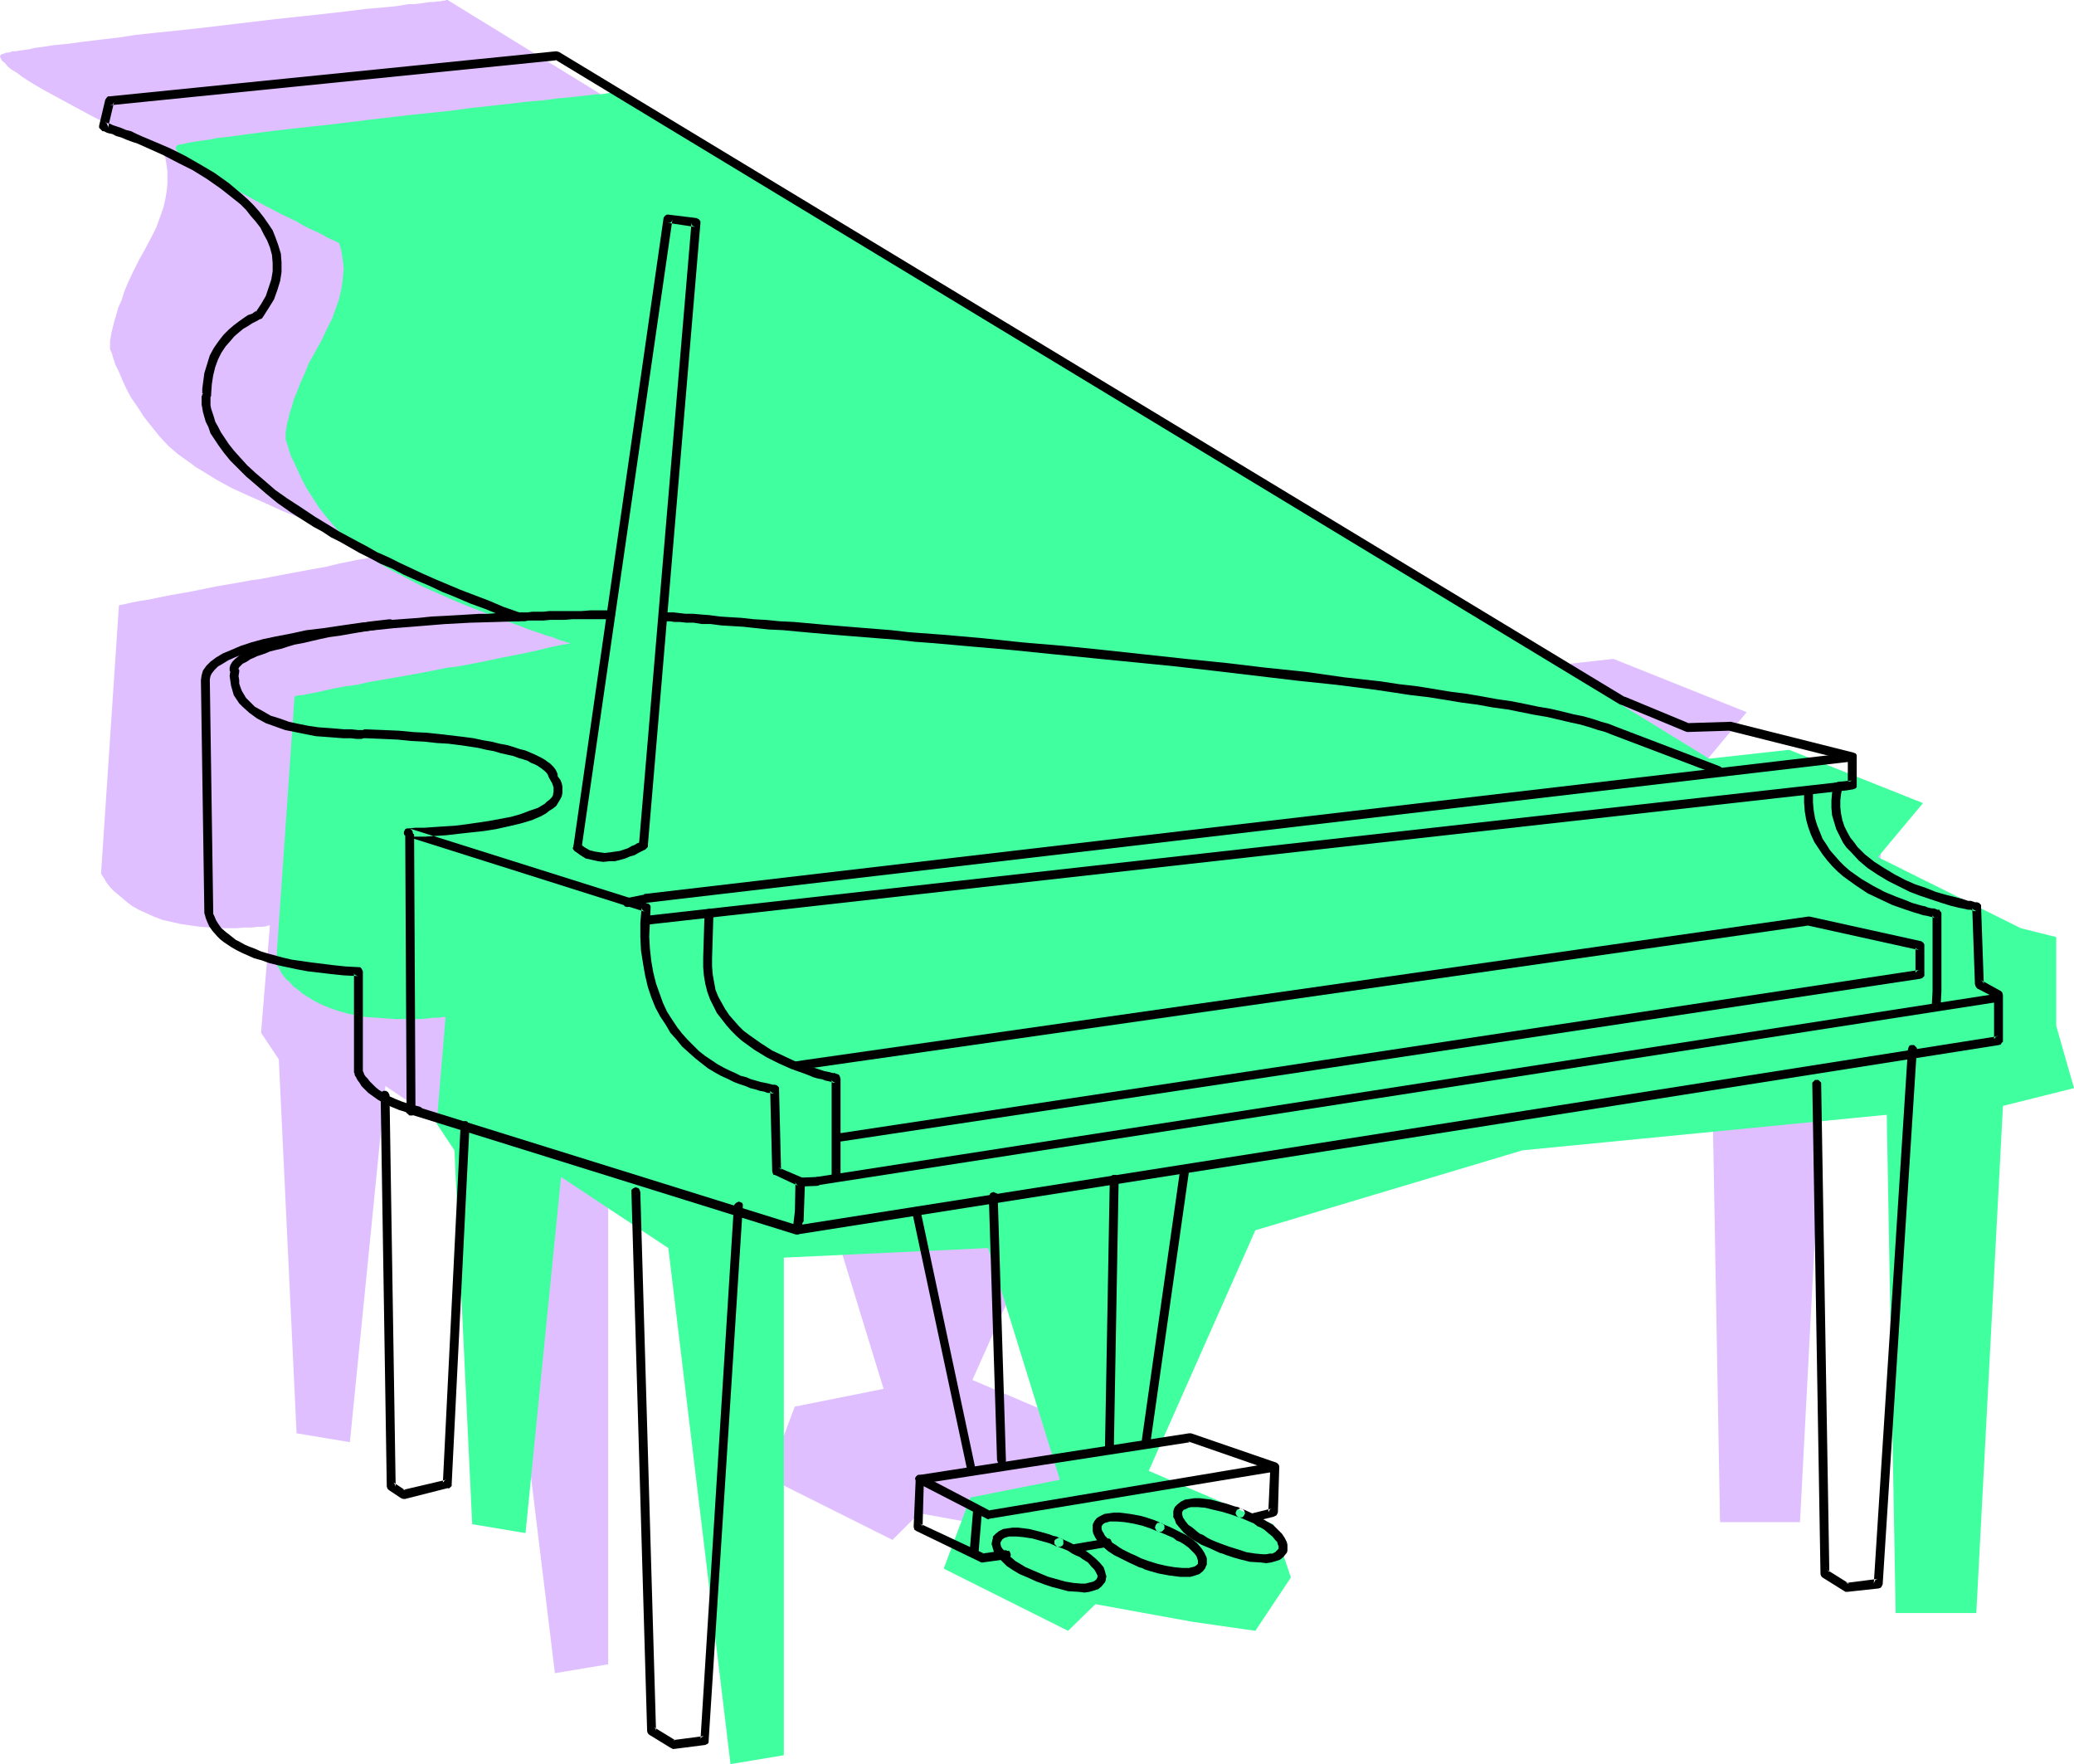 <?xml version="1.0" encoding="UTF-8" standalone="no"?>
<svg
   version="1.0"
   width="129.766mm"
   height="110.359mm"
   id="svg31"
   sodipodi:docname="Piano 30.wmf"
   xmlns:inkscape="http://www.inkscape.org/namespaces/inkscape"
   xmlns:sodipodi="http://sodipodi.sourceforge.net/DTD/sodipodi-0.dtd"
   xmlns="http://www.w3.org/2000/svg"
   xmlns:svg="http://www.w3.org/2000/svg">
  <sodipodi:namedview
     id="namedview31"
     pagecolor="#ffffff"
     bordercolor="#000000"
     borderopacity="0.25"
     inkscape:showpageshadow="2"
     inkscape:pageopacity="0.0"
     inkscape:pagecheckerboard="0"
     inkscape:deskcolor="#d1d1d1"
     inkscape:document-units="mm" />
  <defs
     id="defs1">
    <pattern
       id="WMFhbasepattern"
       patternUnits="userSpaceOnUse"
       width="6"
       height="6"
       x="0"
       y="0" />
  </defs>
  <path
     style="fill:#dfbfff;fill-opacity:1;fill-rule:evenodd;stroke:none"
     d="m 82.739,340.989 -12.605,-2.101 -4.202,-88.399 -4.202,-6.303 2.101,-25.372 h -0.323 l -0.485,0.162 -0.808,0.162 h -1.293 l -1.293,0.162 h -1.778 l -1.778,0.162 h -4.04 l -2.262,-0.162 -2.424,-0.162 -2.262,-0.323 -2.262,-0.323 -2.101,-0.485 -2.262,-0.485 -2.101,-0.808 -1.778,-0.808 -1.778,-0.808 -1.454,-0.808 -1.293,-0.97 -1.131,-0.97 -0.97,-0.808 -0.97,-0.808 -0.808,-0.808 -0.646,-0.808 -0.485,-0.646 -0.323,-0.646 -0.323,-0.485 -0.323,-0.485 -0.162,-0.323 v -0.162 -0.162 l 4.202,-63.026 v 0 l 0.162,-0.162 h 0.323 l 0.808,-0.162 0.646,-0.162 1.454,-0.323 1.778,-0.323 2.101,-0.323 2.262,-0.485 2.424,-0.485 2.747,-0.485 2.747,-0.485 5.494,-1.131 5.656,-0.97 2.586,-0.485 2.424,-0.323 2.424,-0.485 2.586,-0.485 5.171,-0.97 5.333,-0.97 2.586,-0.646 2.424,-0.485 2.262,-0.485 2.101,-0.323 1.939,-0.485 1.616,-0.323 1.293,-0.323 0.485,-0.162 h 0.485 l 0.646,-0.162 h 0.162 v 0 h -0.162 l -0.162,-0.162 -0.485,-0.162 -0.646,-0.162 -0.808,-0.323 -0.97,-0.323 -0.97,-0.323 -1.293,-0.323 -1.293,-0.485 -1.454,-0.485 -1.454,-0.646 -1.778,-0.646 -3.394,-1.131 -3.717,-1.454 -4.04,-1.616 -4.04,-1.616 -3.878,-1.778 -4.04,-1.778 -3.878,-1.778 -3.555,-1.939 -3.394,-2.101 -1.616,-0.97 -1.293,-0.97 -2.747,-1.939 -2.424,-2.101 -2.101,-2.262 -1.939,-2.424 -1.778,-2.262 -1.454,-2.262 -1.454,-2.101 -1.131,-2.101 -0.97,-2.101 -0.808,-1.939 -0.808,-1.616 -0.485,-1.454 -0.323,-1.131 -0.323,-0.808 -0.162,-0.323 v -0.323 0 -0.162 -0.323 -0.485 -0.646 l 0.162,-0.97 0.162,-0.97 0.323,-1.293 0.323,-1.293 0.485,-1.616 0.485,-1.778 0.808,-1.778 0.646,-2.101 0.97,-2.262 1.131,-2.424 1.293,-2.586 1.454,-2.586 1.454,-2.747 1.293,-2.586 0.808,-2.262 0.808,-2.262 0.485,-2.101 0.323,-1.939 0.162,-1.616 v -1.616 -1.293 l -0.162,-1.293 -0.162,-0.97 -0.162,-0.97 -0.323,-0.646 v -0.485 l -0.162,-0.323 v 0 L 38.461,35.715 37.976,35.553 37.491,35.392 36.683,34.907 35.714,34.422 34.582,33.776 33.128,33.129 31.674,32.483 30.219,31.675 28.442,30.867 24.886,29.089 21.17,27.15 17.291,25.049 13.413,22.948 9.858,21.009 8.242,20.039 6.626,19.07 5.171,18.1 3.878,17.13 2.747,16.484 1.778,15.676 1.131,14.868 0.485,14.383 0.162,13.737 0,13.413 0.162,12.928 0.646,12.767 1.131,12.605 1.454,12.444 H 2.101 L 2.909,12.12 H 3.717 L 4.686,11.959 5.818,11.797 6.949,11.636 8.242,11.312 9.696,11.151 12.766,10.666 16.16,10.343 19.715,9.858 23.755,9.373 27.957,8.888 32.158,8.242 36.683,7.757 46.056,6.787 55.59,5.656 65.125,4.525 69.65,4.04 74.174,3.555 78.538,3.071 82.739,2.586 86.618,2.101 90.334,1.778 93.728,1.454 96.637,0.97 h 1.454 l 1.293,-0.162 1.131,-0.162 1.131,-0.162 h 0.97 l 0.808,-0.162 h 0.646 l 0.646,-0.162 h 0.485 L 105.525,0 h 0.323 l 256.782,157.889 18.907,-2.101 31.512,12.605 -10.504,12.605 33.613,16.807 8.565,2.101 v 21.009 l 4.202,14.868 -16.968,4.202 -6.302,119.912 h -18.907 l -2.101,-117.811 -86.294,8.404 -63.024,18.908 -25.371,56.885 29.573,12.605 4.202,12.605 -8.403,12.605 -14.706,-2.101 -23.27,-4.202 -6.302,6.303 -29.411,-14.706 6.302,-16.807 21.008,-4.202 -16.806,-54.785 -48.318,2.101 v 117.811 l -12.605,2.101 -14.867,-122.013 -25.21,-16.807 z"
     id="path1" />
  <path
     style="fill:#3fff9f;fill-opacity:1;fill-rule:evenodd;stroke:none"
     d="m 124.27,362.483 -12.605,-2.101 -4.202,-88.399 -4.202,-6.303 2.101,-25.211 h -0.162 -0.646 l -0.808,0.162 h -1.131 l -1.454,0.162 -1.616,0.162 H 97.606 93.566 l -2.262,-0.162 -2.262,-0.162 -2.424,-0.162 -2.101,-0.323 -2.262,-0.485 -2.262,-0.646 -1.939,-0.646 -1.939,-0.808 -1.616,-0.808 -1.616,-0.97 -1.293,-0.808 -1.131,-0.97 -1.131,-0.808 -0.808,-0.97 -0.808,-0.646 -0.646,-0.808 -0.485,-0.646 -0.323,-0.646 -0.323,-0.646 -0.323,-0.323 -0.162,-0.485 -0.162,-0.162 v 0 l 4.363,-63.188 v 0 h 0.162 l 0.323,-0.162 0.808,-0.162 h 0.646 l 1.454,-0.323 1.778,-0.323 2.101,-0.485 2.262,-0.485 2.586,-0.485 2.586,-0.323 2.747,-0.646 5.656,-0.97 5.494,-0.97 2.586,-0.485 2.424,-0.485 2.424,-0.485 2.586,-0.323 5.171,-0.97 5.333,-1.131 2.586,-0.485 2.424,-0.485 2.262,-0.485 2.101,-0.485 1.939,-0.485 1.616,-0.323 1.293,-0.323 h 0.646 l 0.323,-0.162 h 0.646 l 0.162,-0.162 v 0 0 l -0.323,-0.162 h -0.485 l -0.646,-0.323 -0.646,-0.162 -0.97,-0.323 -1.131,-0.485 -1.293,-0.323 -1.293,-0.485 -1.454,-0.485 -1.454,-0.485 -1.616,-0.646 -3.555,-1.293 -3.717,-1.454 -3.878,-1.454 -4.04,-1.616 -4.04,-1.778 -4.04,-1.778 -3.717,-1.939 -3.717,-1.939 -3.394,-1.939 -1.454,-0.97 -1.454,-0.97 -2.586,-2.101 -2.424,-2.101 -2.262,-2.262 -1.939,-2.262 -1.778,-2.262 -1.454,-2.262 -1.454,-2.262 -1.131,-2.101 -0.97,-2.101 -0.808,-1.778 -0.808,-1.616 -0.485,-1.454 -0.323,-1.131 -0.323,-0.97 -0.162,-0.323 v -0.162 -0.162 0 -0.485 -0.485 -0.646 l 0.162,-0.808 0.162,-1.131 0.323,-1.131 0.323,-1.454 0.485,-1.454 0.485,-1.778 0.808,-1.939 0.808,-2.101 0.97,-2.101 0.97,-2.424 1.454,-2.586 1.454,-2.586 1.293,-2.747 1.293,-2.586 0.808,-2.262 0.808,-2.262 0.485,-2.101 0.323,-1.939 0.162,-1.778 0.162,-1.454 -0.162,-1.454 -0.162,-1.131 -0.162,-1.131 -0.162,-0.808 -0.162,-0.646 -0.162,-0.485 -0.162,-0.323 V 57.37 H 79.992 l -0.323,-0.162 -0.646,-0.323 -0.808,-0.323 -0.97,-0.485 -1.131,-0.646 -1.293,-0.646 -1.454,-0.646 -1.616,-0.808 -1.616,-0.97 -3.717,-1.778 -3.717,-1.939 -3.878,-2.101 -3.878,-2.101 -3.555,-1.939 -1.616,-0.97 -1.454,-0.97 -1.616,-0.97 -1.131,-0.808 -1.293,-0.808 -0.808,-0.808 -0.808,-0.646 -0.646,-0.646 -0.323,-0.485 -0.162,-0.485 0.323,-0.485 0.323,-0.162 0.485,-0.162 h 0.485 l 0.646,-0.162 0.646,-0.162 0.808,-0.162 1.131,-0.162 0.97,-0.162 1.293,-0.162 1.131,-0.162 1.454,-0.323 3.07,-0.323 3.394,-0.485 3.717,-0.485 3.878,-0.485 4.202,-0.485 4.363,-0.485 4.525,-0.485 9.211,-1.131 9.696,-1.131 9.373,-0.97 4.686,-0.646 4.525,-0.485 4.363,-0.485 4.04,-0.485 3.878,-0.323 3.717,-0.485 3.394,-0.323 2.909,-0.323 1.454,-0.162 1.293,-0.162 h 1.131 l 1.131,-0.162 0.97,-0.162 h 0.808 l 0.808,-0.162 h 0.646 l 0.323,-0.162 h 0.485 0.162 l 256.782,157.728 18.907,-2.101 31.674,12.605 -10.666,12.767 33.774,16.807 8.403,2.101 v 21.009 l 4.202,14.706 -16.806,4.202 -6.302,119.912 h -19.069 l -2.101,-117.811 -86.133,8.404 -63.186,18.908 -25.21,56.885 29.411,12.605 4.202,12.605 -8.403,12.605 -14.706,-2.101 -23.109,-4.202 -6.464,6.303 -29.411,-14.706 6.302,-16.807 21.17,-4.202 -16.968,-54.785 -48.318,2.262 V 415.005 L 172.75,417.106 158.045,295.093 132.673,278.286 Z"
     id="path2" />
  <path
     style="fill:#000000;fill-opacity:1;fill-rule:evenodd;stroke:none"
     d="m 144.309,144.314 h -4.686 l -2.101,0.162 h -2.101 -1.939 -1.778 -1.778 l -1.454,0.162 h -1.454 -1.131 l -1.131,0.162 h -0.808 -0.646 -0.485 -0.485 0.485 l -3.717,-1.293 -3.394,-1.454 -3.394,-1.293 -3.394,-1.293 -3.07,-1.293 -3.07,-1.293 -2.909,-1.293 -2.747,-1.293 -2.747,-1.293 -2.586,-1.293 -2.586,-1.131 -2.262,-1.293 -2.424,-1.293 -2.101,-1.131 -2.101,-1.131 -2.101,-1.293 -3.717,-2.262 -3.394,-2.262 -3.232,-2.101 -2.747,-1.939 -2.424,-2.101 -2.262,-1.939 -1.939,-1.778 -1.616,-1.778 -1.454,-1.616 -1.293,-1.616 -0.97,-1.454 -0.97,-1.454 -0.646,-1.293 -0.646,-1.131 -0.323,-1.131 -0.323,-0.97 -0.323,-0.97 -0.162,-0.808 V 95.186 94.701 94.216 93.893 l 0.162,-0.323 v 0 -0.485 l 0.162,-2.262 0.323,-2.101 0.485,-1.939 0.646,-1.778 0.808,-1.616 0.97,-1.454 1.131,-1.293 0.97,-1.131 1.131,-0.97 0.97,-0.808 1.131,-0.646 0.97,-0.646 0.646,-0.323 0.646,-0.323 0.485,-0.323 h 0.162 l 0.323,-0.162 0.162,-0.162 1.454,-2.262 1.293,-2.101 0.808,-2.262 0.646,-2.101 0.323,-2.101 v -2.262 l -0.162,-2.101 -0.646,-2.101 -0.646,-1.778 -0.646,-1.616 -0.97,-1.454 -1.131,-1.616 -1.131,-1.454 -1.293,-1.454 -1.293,-1.293 -1.454,-1.293 -3.07,-2.586 -3.394,-2.424 -3.555,-2.101 -3.394,-1.939 -3.555,-1.778 -3.394,-1.454 -3.07,-1.293 -1.454,-0.646 -1.293,-0.646 -1.293,-0.323 -1.131,-0.485 -0.97,-0.323 -0.97,-0.323 -0.646,-0.323 -0.646,-0.162 -0.323,-0.162 h -0.162 l 0.323,0.162 0.162,0.323 0.162,0.485 v 0.323 l 1.454,-6.141 -0.162,0.323 -0.162,0.323 -0.646,0.162 L 131.865,14.221 h -0.323 l -0.323,-0.162 251.934,152.556 h 0.162 v 0 l 15.19,6.303 0.485,0.162 10.181,-0.323 h -0.162 -0.162 l 28.926,7.272 -0.323,-0.162 -0.162,-0.323 -0.162,-0.162 -0.162,-0.485 v 6.787 l 0.162,-0.485 0.162,-0.323 0.323,-0.162 0.323,-0.162 -3.394,0.323 v 0 l -0.323,0.162 h -0.323 l -0.323,0.646 -0.323,1.778 -0.162,1.778 v 1.778 l 0.162,1.778 0.485,1.616 0.485,1.616 0.808,1.616 0.808,1.616 0.808,1.131 0.97,0.97 1.939,2.101 2.101,1.778 2.424,1.616 2.424,1.454 2.586,1.293 2.586,1.293 2.586,0.97 2.424,0.808 2.424,0.808 2.101,0.646 1.939,0.485 1.616,0.323 0.646,0.162 h 0.646 l 0.323,0.162 0.485,0.162 h 0.323 0.162 l -0.323,-0.162 -0.323,-0.162 -0.323,-0.323 v -0.323 l 0.646,18.262 0.162,0.485 0.323,0.485 4.686,2.424 -0.485,-0.323 -0.162,-0.485 v 10.666 -0.323 l 0.323,-0.323 0.162,-0.323 h 0.485 L 188.264,289.76 h 0.323 0.162 l -91.789,-28.604 h -0.485 l -0.323,0.162 -0.323,0.162 -0.162,0.485 -0.162,0.323 0.162,0.323 0.323,0.323 0.323,0.323 91.789,28.604 h 0.485 l 284.092,-44.765 0.485,-0.162 0.162,-0.323 0.323,-0.323 v -0.323 -10.666 l -0.162,-0.646 -0.323,-0.323 v 0 l -4.686,-2.586 0.485,0.485 0.162,0.485 -0.646,-18.423 v -0.323 l -0.323,-0.323 -0.162,-0.162 -0.485,-0.162 v 0 h -0.162 -0.323 l -0.485,-0.162 -0.485,-0.162 h -0.646 l -1.454,-0.485 -1.939,-0.485 -1.939,-0.485 -2.262,-0.646 -2.424,-0.97 -2.424,-0.808 -2.586,-1.131 -2.424,-1.293 -2.424,-1.454 -2.262,-1.454 -2.262,-1.778 -1.778,-1.778 -0.808,-1.131 -0.808,-0.97 -0.808,-1.454 -0.646,-1.293 -0.485,-1.454 -0.323,-1.616 -0.162,-1.454 v -1.616 l 0.162,-1.454 0.323,-1.616 -0.162,0.323 -0.162,0.162 -0.646,0.323 3.394,-0.323 0.485,-0.162 0.323,-0.162 0.162,-0.323 v -0.323 -6.787 -0.323 l -0.162,-0.323 -0.323,-0.162 -0.323,-0.162 -28.926,-7.272 v 0 h -0.162 l -10.342,0.323 h 0.485 l -15.19,-6.303 0.162,0.162 L 132.189,12.282 131.542,12.12 25.856,22.786 h -0.323 l -0.323,0.323 -0.323,0.485 -1.454,6.141 v 0.485 l 0.162,0.162 0.323,0.323 0.323,0.323 v 0 h 0.323 l 0.646,0.323 0.485,0.162 0.808,0.162 0.97,0.485 1.131,0.323 1.131,0.485 1.293,0.485 1.454,0.485 2.909,1.293 3.232,1.454 3.394,1.778 3.555,1.778 3.394,2.101 3.232,2.262 3.07,2.424 1.616,1.293 1.293,1.293 1.131,1.454 1.131,1.293 1.131,1.454 0.808,1.616 0.808,1.454 0.646,1.616 0.485,1.778 0.162,1.939 v 1.939 l -0.323,1.939 -0.646,1.939 -0.646,1.939 -1.131,1.939 -1.293,1.939 0.323,-0.323 h -0.162 l -0.323,0.162 -0.646,0.485 -0.97,0.323 -0.97,0.646 -1.131,0.808 -1.293,0.97 -1.131,0.97 -1.293,1.293 -1.131,1.454 -1.131,1.616 -0.97,1.778 -0.646,2.101 -0.646,2.101 -0.323,2.424 -0.162,1.293 v 1.293 l 0.162,-0.162 v -0.162 l -0.162,0.162 v 0.323 l -0.162,0.323 v 0.485 1.454 l 0.162,0.808 0.162,0.97 0.323,1.131 0.323,1.131 0.646,1.293 0.485,1.454 0.97,1.454 0.97,1.454 1.293,1.778 1.454,1.778 1.778,1.778 1.939,1.939 2.262,1.939 2.424,2.101 2.747,2.262 3.232,2.262 3.555,2.262 1.778,1.131 2.101,1.131 1.939,1.293 2.262,1.131 2.262,1.293 2.262,1.293 2.586,1.293 2.424,1.293 2.747,1.131 2.747,1.454 2.909,1.293 3.07,1.293 3.07,1.454 3.232,1.293 3.394,1.454 3.555,1.293 3.555,1.454 3.717,1.454 h 0.485 0.485 0.485 0.646 l 0.808,-0.162 h 1.131 1.131 1.293 l 1.616,-0.162 h 1.616 1.778 l 1.939,-0.162 h 2.101 2.101 4.686 0.323 l 0.485,-0.323 0.162,-0.323 0.162,-0.323 -0.162,-0.485 -0.162,-0.323 -0.485,-0.162 z"
     id="path3" />
  <path
     style="fill:#000000;fill-opacity:1;fill-rule:evenodd;stroke:none"
     d="m 157.075,146.738 h 0.162 l 0.485,0.162 h 0.808 l 0.97,0.162 h 1.293 l 1.454,0.162 h 1.778 l 1.939,0.323 h 2.101 l 2.424,0.323 2.586,0.162 2.747,0.162 2.909,0.323 3.07,0.323 3.394,0.162 3.394,0.323 3.555,0.323 3.717,0.323 3.878,0.323 4.04,0.323 4.04,0.323 4.202,0.323 4.363,0.485 4.363,0.323 9.05,0.808 9.373,0.808 9.534,0.97 9.696,0.97 19.554,1.939 9.858,1.131 9.534,1.131 9.534,1.131 9.211,0.97 8.888,1.131 4.363,0.646 4.202,0.646 4.202,0.485 4.04,0.646 3.878,0.646 3.717,0.485 3.555,0.646 3.555,0.485 3.232,0.646 3.232,0.646 2.909,0.485 2.747,0.646 2.747,0.646 2.262,0.485 2.262,0.646 1.939,0.646 1.778,0.485 1.616,0.646 24.725,9.373 0.323,0.162 0.323,-0.162 0.485,-0.162 0.162,-0.485 v -0.323 -0.485 l -0.323,-0.323 -0.323,-0.162 -24.563,-9.373 -1.616,-0.646 -1.778,-0.485 -1.939,-0.646 -2.262,-0.646 -2.424,-0.485 -2.586,-0.646 -2.747,-0.646 -2.909,-0.485 -3.07,-0.646 -3.232,-0.646 -3.394,-0.485 -3.555,-0.646 -3.717,-0.646 -3.878,-0.485 -3.878,-0.646 -4.04,-0.646 -4.202,-0.485 -4.202,-0.646 -8.726,-0.97 -9.05,-1.293 -9.373,-0.97 -9.534,-1.131 -9.534,-0.97 -19.392,-2.101 -9.534,-0.97 -9.534,-0.808 -9.211,-0.97 -9.05,-0.808 -8.726,-0.646 -4.202,-0.485 -4.04,-0.323 -4.04,-0.323 -3.878,-0.323 -3.878,-0.323 -3.555,-0.323 -3.555,-0.323 -3.394,-0.162 -3.232,-0.323 -2.909,-0.162 -2.909,-0.323 -2.747,-0.162 -2.424,-0.162 -2.424,-0.323 -2.101,-0.162 -1.778,-0.162 h -1.778 l -1.454,-0.162 -1.293,-0.162 h -0.97 -0.646 l -0.646,-0.162 -0.323,0.162 -0.323,0.162 -0.323,0.323 v 0.323 0.485 l 0.162,0.323 0.323,0.323 z"
     id="path4" />
  <path
     style="fill:#000000;fill-opacity:1;fill-rule:evenodd;stroke:none"
     d="m 99.222,261.641 -2.101,-0.485 -1.939,-0.646 -1.616,-0.646 -1.454,-0.646 -1.293,-0.808 -1.131,-0.646 -0.808,-0.646 -0.808,-0.808 -0.646,-0.646 -0.485,-0.646 -0.485,-0.485 -0.323,-0.485 -0.162,-0.485 -0.162,-0.323 v -0.162 -0.162 0.323 -23.595 l -0.162,-0.323 -0.162,-0.323 -0.323,-0.323 h -0.323 l -3.07,-0.162 -3.07,-0.323 -2.586,-0.323 -2.586,-0.323 -2.262,-0.323 -2.262,-0.323 -2.101,-0.485 -1.778,-0.485 -1.778,-0.485 -1.616,-0.485 -1.454,-0.646 -1.293,-0.485 -1.131,-0.485 -1.131,-0.646 -0.97,-0.485 -0.808,-0.646 -0.808,-0.646 -0.646,-0.485 -1.131,-0.97 -0.808,-1.131 -0.485,-0.808 -0.323,-0.808 -0.323,-0.646 v -0.323 -0.162 l -0.808,-54.946 0.162,-0.808 0.323,-0.646 0.646,-0.808 0.808,-0.808 1.131,-0.646 1.293,-0.808 1.454,-0.646 1.616,-0.646 1.778,-0.485 1.939,-0.646 2.262,-0.646 2.262,-0.485 2.424,-0.485 2.424,-0.485 2.586,-0.485 2.747,-0.485 5.656,-0.808 5.818,-0.646 6.141,-0.646 6.141,-0.485 5.979,-0.485 5.979,-0.323 5.818,-0.162 5.333,-0.162 h 0.485 l 0.323,-0.323 0.323,-0.323 v -0.485 l -0.162,-0.323 -0.162,-0.323 -0.323,-0.162 -0.485,-0.162 h -0.808 l -0.97,0.162 h -1.454 -1.616 l -2.101,0.162 h -2.101 l -2.586,0.162 -2.747,0.162 -2.909,0.162 -3.07,0.162 -3.07,0.323 -6.787,0.485 -6.787,0.646 -4.525,0.646 -4.363,0.646 -4.04,0.485 -3.717,0.808 -3.394,0.646 -3.07,0.646 -2.909,0.808 -2.424,0.808 -2.262,0.97 -1.939,0.808 -1.616,0.97 -1.293,0.97 -0.97,0.97 -0.808,1.131 -0.323,1.131 -0.162,1.131 0.808,54.785 v 0.323 l 0.162,0.485 0.162,0.646 0.323,0.808 0.485,1.131 0.808,1.131 1.131,1.293 0.646,0.646 0.808,0.646 0.97,0.646 0.97,0.646 1.131,0.646 1.293,0.646 1.454,0.646 1.454,0.646 1.778,0.485 1.778,0.646 1.939,0.485 2.262,0.485 2.262,0.485 2.586,0.485 2.747,0.323 2.747,0.323 3.07,0.323 3.394,0.162 -0.485,-0.162 -0.323,-0.162 -0.162,-0.323 v -0.485 23.595 0.323 0 l 0.162,0.323 v 0.323 l 0.323,0.485 0.323,0.646 0.485,0.646 0.485,0.808 0.808,0.808 0.808,0.808 1.131,0.808 1.131,0.808 1.454,0.808 1.616,0.808 1.939,0.808 2.101,0.646 2.262,0.646 h 0.485 l 0.323,-0.162 0.323,-0.323 0.162,-0.323 v -0.485 l -0.162,-0.323 -0.323,-0.323 z"
     id="path5" />
  <path
     style="fill:#000000;fill-opacity:1;fill-rule:evenodd;stroke:none"
     d="m 190.041,288.306 0.323,-8.888 -0.162,-0.485 -0.485,-0.485 -5.656,-2.424 0.485,0.323 0.162,0.323 v 0.323 l -0.485,-19.554 v -0.323 l -0.323,-0.323 -0.162,-0.162 -0.485,-0.162 h -0.162 -0.323 l -0.646,-0.162 -0.646,-0.162 -0.808,-0.162 -0.808,-0.162 -1.131,-0.323 -1.131,-0.323 -1.131,-0.485 -1.293,-0.323 -1.293,-0.646 -1.454,-0.646 -1.293,-0.646 -1.454,-0.808 -1.454,-0.97 -1.454,-0.97 -1.454,-1.131 -1.293,-1.293 -1.454,-1.454 -1.293,-1.454 -1.131,-1.454 -1.293,-1.939 -1.131,-1.778 -0.97,-2.101 -0.808,-2.262 -0.808,-2.262 -0.646,-2.586 -0.485,-2.747 -0.323,-2.909 -0.162,-2.909 0.162,-3.232 0.162,-3.555 v -0.323 l -0.162,-0.323 -0.323,-0.323 h -0.162 l -56.398,-17.777 0.323,0.162 0.323,0.323 0.162,0.323 v 0.323 l -0.162,0.485 -0.162,0.162 -0.323,0.162 -0.323,0.162 h 0.808 l 0.646,-0.162 h 0.808 0.97 0.808 l 2.262,-0.162 2.586,-0.162 2.747,-0.323 2.909,-0.323 3.07,-0.323 3.07,-0.485 2.909,-0.646 2.747,-0.646 2.747,-0.808 2.262,-0.97 1.131,-0.646 0.808,-0.646 0.808,-0.485 0.808,-0.646 0.485,-0.808 0.485,-0.808 0.323,-0.646 0.162,-0.808 v -0.646 -0.808 l -0.162,-0.808 -0.323,-0.808 -0.485,-0.646 -0.485,-0.808 0.162,0.323 0.162,0.162 v -0.323 l -0.162,-0.485 -0.323,-0.646 -0.485,-0.646 -0.808,-0.808 -0.485,-0.323 -0.646,-0.485 -0.808,-0.485 -0.646,-0.323 -0.97,-0.485 -1.131,-0.485 -1.131,-0.485 -1.293,-0.323 -1.454,-0.485 -1.616,-0.485 -1.778,-0.323 -1.939,-0.485 -1.939,-0.323 -2.262,-0.485 -2.424,-0.323 -2.747,-0.323 -2.747,-0.323 -3.07,-0.323 -3.232,-0.162 -3.394,-0.323 -3.717,-0.162 -4.04,-0.162 h -0.485 l -0.323,0.162 h -1.131 l -1.454,-0.162 h -1.778 l -1.778,-0.162 -2.101,-0.162 -2.262,-0.162 -2.262,-0.323 -2.424,-0.485 -2.262,-0.485 -2.262,-0.808 -2.101,-0.646 -1.939,-1.131 -1.778,-0.97 -1.454,-1.454 -0.646,-0.646 -0.485,-0.808 -0.485,-0.808 -0.323,-0.808 -0.323,-0.97 v -0.808 l -0.162,-0.97 0.162,-0.97 v -0.485 l -0.323,-0.323 0.162,0.162 v 0 -0.162 l 0.162,-0.323 0.323,-0.323 0.485,-0.485 0.97,-0.485 0.97,-0.646 0.808,-0.323 0.646,-0.323 0.97,-0.323 0.97,-0.323 1.131,-0.485 1.293,-0.323 1.454,-0.323 1.454,-0.485 1.616,-0.485 1.778,-0.323 2.101,-0.485 2.101,-0.485 2.262,-0.485 2.424,-0.323 2.747,-0.485 2.909,-0.485 3.07,-0.485 3.232,-0.485 0.485,-0.162 0.323,-0.162 v -0.485 -0.323 -0.323 l -0.323,-0.323 -0.323,-0.162 h -0.485 l -4.202,0.485 -4.04,0.646 -3.717,0.646 -3.394,0.646 -3.232,0.646 -3.07,0.646 -2.747,0.646 -2.424,0.808 -2.262,0.646 -1.939,0.646 -1.616,0.646 -1.616,0.808 -1.131,0.646 -0.97,0.808 -0.646,0.646 -0.485,0.808 -0.162,0.646 v 0.646 l 0.162,0.485 0.162,0.323 -0.162,-0.323 v -0.485 l -0.162,1.293 0.162,1.131 0.162,1.131 0.323,1.131 0.323,1.131 0.646,0.97 0.646,0.97 0.808,0.808 1.616,1.454 1.778,1.293 2.101,1.131 2.262,0.808 2.262,0.808 2.424,0.485 2.424,0.485 2.424,0.485 2.262,0.162 2.101,0.162 2.101,0.162 h 1.778 l 1.454,0.162 h 1.131 l 0.485,-0.162 h 0.646 l 3.878,0.162 3.555,0.162 3.232,0.323 3.07,0.162 2.909,0.323 2.747,0.162 2.586,0.323 2.262,0.323 2.101,0.323 2.101,0.485 1.778,0.323 1.616,0.485 1.454,0.323 1.454,0.323 1.293,0.485 1.131,0.323 0.97,0.323 0.808,0.485 0.808,0.323 0.646,0.323 0.97,0.646 0.808,0.646 0.485,0.485 0.323,0.485 v 0.162 0 l 0.162,0.323 0.162,0.323 0.646,1.131 0.323,0.97 v 0.97 l -0.162,0.97 -0.323,0.485 -0.485,0.485 -0.646,0.485 -0.485,0.485 -1.616,0.97 -1.939,0.646 -2.101,0.808 -2.262,0.646 -2.586,0.485 -2.586,0.485 -5.494,0.808 -2.586,0.323 -2.586,0.162 -2.424,0.162 -2.262,0.162 h -2.101 l -1.778,0.162 h -0.323 l -0.323,0.162 -0.162,0.323 -0.162,0.323 v 0.485 l 0.162,0.323 0.323,0.162 0.323,0.162 56.237,17.777 -0.323,-0.162 -0.323,-0.323 -0.162,-0.323 v -0.323 l -0.323,3.717 v 3.394 l 0.162,3.232 0.485,3.071 0.485,2.747 0.646,2.747 0.808,2.424 0.97,2.424 1.131,2.101 1.293,1.939 1.131,1.939 1.454,1.616 1.293,1.616 1.616,1.454 1.454,1.293 1.616,1.293 1.454,1.131 1.616,0.97 1.454,0.808 1.454,0.646 1.616,0.808 1.293,0.485 1.454,0.485 1.131,0.485 1.293,0.323 0.97,0.323 0.97,0.162 0.808,0.323 h 0.646 l 0.485,0.162 h 0.323 0.162 l -0.485,-0.162 -0.162,-0.162 -0.323,-0.323 v -0.323 l 0.485,19.393 0.162,0.485 0.162,0.323 h 0.323 l 5.494,2.586 -0.323,-0.323 -0.162,-0.323 -0.162,-0.323 -0.162,8.888 v 0.323 l 0.323,0.485 0.323,0.162 0.323,0.162 0.485,-0.162 0.323,-0.162 0.323,-0.323 z"
     id="path6" />
  <path
     style="fill:#000000;fill-opacity:1;fill-rule:evenodd;stroke:none"
     d="M 153.197,199.907 165.64,52.684 v -0.323 l -0.323,-0.485 -0.323,-0.162 -0.323,-0.162 -6.626,-0.808 h -0.323 l -0.323,0.162 -0.323,0.323 -0.162,0.323 -21.331,148.678 v 0.485 l 0.162,0.323 0.323,0.323 0.323,0.162 h 0.485 l 0.323,-0.162 0.323,-0.323 v -0.485 l 21.493,-148.678 -0.162,0.485 -0.323,0.323 h -0.323 -0.323 l 6.464,0.97 -0.323,-0.162 -0.323,-0.162 -0.162,-0.485 V 52.522 l -12.443,147.223 0.162,0.323 v 0.485 l 0.323,0.162 0.485,0.162 h 0.485 l 0.323,-0.323 0.323,-0.323 z"
     id="path7" />
  <path
     style="fill:#000000;fill-opacity:1;fill-rule:evenodd;stroke:none"
     d="m 198.929,269.882 255.166,-38.462 0.485,-0.162 0.162,-0.162 0.323,-0.323 v -0.485 -6.626 -0.323 l -0.162,-0.323 -0.323,-0.323 -0.323,-0.162 -26.341,-5.818 h -0.162 -0.162 l -237.39,33.937 -2.101,0.323 h -0.323 l -0.323,0.323 -0.162,0.323 v 0.485 0.323 l 0.323,0.323 0.323,0.162 0.485,0.162 1.939,-0.323 237.39,-33.937 h -0.323 l 26.341,5.818 -0.323,-0.162 -0.323,-0.162 -0.162,-0.323 v -0.323 6.626 -0.323 l 0.323,-0.323 0.162,-0.162 0.485,-0.162 -255.328,38.624 -0.323,0.162 -0.323,0.323 -0.162,0.323 -0.162,0.323 0.162,0.485 0.323,0.323 h 0.323 z"
     id="path8" />
  <path
     style="fill:#000000;fill-opacity:1;fill-rule:evenodd;stroke:none"
     d="m 426.624,187.625 v 2.101 l 0.162,2.101 0.323,1.939 0.485,1.778 0.646,1.778 0.808,1.778 0.97,1.454 0.97,1.454 1.131,1.454 1.131,1.293 1.293,1.293 1.293,1.131 2.909,2.101 2.909,1.939 3.07,1.454 2.747,1.293 2.747,0.97 2.424,0.808 1.131,0.323 0.97,0.323 0.97,0.162 0.646,0.162 0.646,0.162 0.485,0.162 h 0.323 v 0 h -0.323 l -0.323,-0.323 -0.162,-0.323 v -0.323 18.262 l -0.162,3.071 v 0.323 l 0.323,0.485 0.323,0.162 0.323,0.162 0.485,-0.162 0.323,-0.162 0.323,-0.323 v -0.485 l 0.162,-3.071 v 0 -18.262 -0.323 l -0.323,-0.323 -0.162,-0.323 h -0.485 v 0 l -0.323,-0.162 -0.485,-0.162 h -0.485 l -0.808,-0.162 -0.808,-0.323 -0.808,-0.162 -1.131,-0.323 -1.131,-0.323 -1.131,-0.485 -2.586,-0.97 -2.747,-1.131 -2.747,-1.454 -2.747,-1.616 -2.747,-1.939 -1.293,-1.131 -1.131,-1.131 -1.131,-1.293 -1.131,-1.293 -0.808,-1.293 -0.97,-1.454 -0.646,-1.616 -0.646,-1.616 -0.485,-1.616 -0.323,-1.939 -0.162,-1.778 v -1.939 -0.485 l -0.162,-0.323 -0.323,-0.323 h -0.485 -0.323 l -0.323,0.162 -0.323,0.323 z"
     id="path9" />
  <path
     style="fill:#000000;fill-opacity:1;fill-rule:evenodd;stroke:none"
     d="m 436.966,184.716 -284.254,31.836 -0.485,0.162 -0.162,0.323 -0.162,0.323 -0.162,0.323 0.162,0.485 0.323,0.323 0.323,0.162 h 0.323 l 284.254,-31.836 0.485,-0.162 0.323,-0.323 0.162,-0.323 v -0.323 l -0.162,-0.485 -0.162,-0.323 -0.485,-0.162 z"
     id="path10" />
  <path
     style="fill:#000000;fill-opacity:1;fill-rule:evenodd;stroke:none"
     d="m 471.063,235.137 -277.952,43.149 -0.323,0.162 -0.323,0.323 -0.162,0.323 -0.162,0.323 0.323,0.485 0.162,0.323 h 0.485 0.323 l 277.952,-43.149 h 0.323 l 0.323,-0.323 0.162,-0.323 v -0.485 -0.485 l -0.323,-0.162 -0.323,-0.162 z"
     id="path11" />
  <path
     style="fill:#000000;fill-opacity:1;fill-rule:evenodd;stroke:none"
     d="m 187.941,286.689 -0.485,4.04 v 0.323 l 0.162,0.485 0.323,0.162 0.485,0.162 h 0.323 l 0.323,-0.162 0.323,-0.323 0.162,-0.485 0.485,-4.04 v -0.485 l -0.162,-0.323 -0.323,-0.323 h -0.485 -0.323 l -0.323,0.162 -0.323,0.323 z"
     id="path12" />
  <path
     style="fill:#000000;fill-opacity:1;fill-rule:evenodd;stroke:none"
     d="m 198.768,278.124 v -5.01 -18.1 l -0.162,-0.485 -0.162,-0.323 -0.162,-0.162 -0.485,-0.162 h -0.162 l -0.162,-0.162 h -0.485 l -0.646,-0.162 -0.646,-0.162 -0.808,-0.162 -0.97,-0.323 -0.97,-0.323 -1.131,-0.323 -1.131,-0.323 -2.586,-0.97 -2.747,-1.293 -2.747,-1.293 -2.747,-1.778 -2.747,-1.939 -1.293,-0.97 -1.131,-1.131 -1.131,-1.293 -1.131,-1.293 -0.97,-1.454 -0.808,-1.454 -0.808,-1.454 -0.646,-1.616 -0.323,-1.778 -0.323,-1.778 -0.162,-1.939 v -1.939 l 0.323,-10.504 v -0.485 l -0.323,-0.323 -0.323,-0.323 h -0.323 -0.323 l -0.485,0.162 -0.162,0.323 -0.162,0.485 -0.323,10.504 v 2.262 l 0.162,1.939 0.323,1.939 0.485,1.939 0.646,1.778 0.808,1.616 0.808,1.616 1.131,1.454 1.131,1.454 1.131,1.293 1.293,1.293 1.293,1.131 2.909,2.101 2.909,1.778 2.909,1.454 2.909,1.293 2.747,0.97 1.293,0.485 1.131,0.485 1.131,0.323 0.97,0.162 0.808,0.323 0.808,0.162 0.646,0.162 0.323,0.162 h 0.323 0.162 l -0.323,-0.162 -0.323,-0.162 -0.162,-0.323 v -0.323 18.1 5.01 0.485 l 0.323,0.323 0.323,0.323 h 0.485 0.323 l 0.323,-0.323 0.323,-0.323 z"
     id="path13" />
  <path
     style="fill:#000000;fill-opacity:1;fill-rule:evenodd;stroke:none"
     d="m 437.935,177.928 -285.547,33.452 -0.162,0.162 -4.04,0.808 -0.485,0.162 -0.323,0.323 v 0.485 0.323 l 0.162,0.323 0.162,0.323 0.485,0.162 h 0.323 l 4.202,-0.97 v 0 l 285.385,-33.452 0.485,-0.162 0.323,-0.323 0.162,-0.323 v -0.323 l -0.162,-0.485 -0.162,-0.323 h -0.485 z"
     id="path14" />
  <path
     style="fill:#000000;fill-opacity:1;fill-rule:evenodd;stroke:none"
     d="m 151.581,198.937 -0.162,0.162 -0.323,0.162 -0.485,0.162 -0.485,0.323 -0.808,0.323 -0.808,0.485 -0.97,0.323 -0.97,0.323 -1.131,0.162 -1.131,0.162 -1.293,0.162 -1.131,-0.162 -1.131,-0.162 -1.293,-0.323 -1.131,-0.646 -1.131,-0.808 -0.323,-0.162 h -0.323 l -0.485,0.162 -0.323,0.162 -0.162,0.485 -0.162,0.323 0.162,0.323 0.323,0.323 1.293,0.97 1.293,0.808 1.454,0.323 1.454,0.323 1.293,0.162 1.454,-0.162 h 1.293 l 1.293,-0.323 1.131,-0.323 1.131,-0.485 1.131,-0.323 0.808,-0.485 0.646,-0.323 0.646,-0.323 0.323,-0.162 0.162,-0.162 0.323,-0.323 0.162,-0.323 v -0.485 l -0.162,-0.323 -0.323,-0.323 -0.323,-0.162 h -0.485 z"
     id="path15" />
  <path
     style="fill:#000000;fill-opacity:1;fill-rule:evenodd;stroke:none"
     d="m 237.875,366.523 -5.656,0.808 h 0.485 l -15.19,-7.111 0.485,0.323 0.162,0.323 v 0.323 l 0.323,-11.474 v 0.485 l -0.162,0.162 -0.323,0.323 -0.323,0.162 63.832,-9.858 h -0.323 l -0.162,-0.162 20.038,6.949 h -0.323 l -0.162,-0.323 -0.162,-0.323 V 346.807 l -0.485,10.666 0.162,-0.162 0.162,-0.323 0.162,-0.323 h 0.323 l -4.525,1.131 -0.323,0.162 -0.323,0.162 -0.162,0.485 v 0.485 l 0.323,0.323 0.162,0.323 h 0.485 0.323 l 4.525,-1.131 0.323,-0.162 0.323,-0.162 0.162,-0.323 0.162,-0.323 0.323,-10.666 -0.162,-0.323 v -0.323 l -0.323,-0.323 -0.162,-0.162 -20.2,-6.949 h -0.323 -0.162 l -63.832,9.858 h -0.323 l -0.323,0.323 -0.162,0.323 v 0.323 l -0.485,11.312 0.162,0.646 0.485,0.323 15.029,7.272 0.323,0.162 h 0.323 l 5.818,-0.808 0.323,-0.162 0.323,-0.162 0.162,-0.485 v -0.323 l -0.162,-0.485 -0.162,-0.323 h -0.485 z"
     id="path16" />
  <path
     style="fill:#000000;fill-opacity:1;fill-rule:evenodd;stroke:none"
     d="m 108.918,266.165 -4.202,84.682 v -0.323 l 0.323,-0.323 0.162,-0.323 h 0.323 l -10.342,2.424 h 0.485 l 0.323,0.162 -2.909,-1.939 0.323,0.485 0.162,0.485 -1.454,-92.6 -0.162,-0.323 -0.162,-0.323 -0.485,-0.323 h -0.323 -0.323 l -0.485,0.323 -0.162,0.323 v 0.323 l 1.454,92.6 0.162,0.485 0.323,0.323 2.909,1.939 0.485,0.162 h 0.485 v 0 l 10.181,-2.586 v 0.162 l 0.323,-0.162 0.323,-0.323 0.162,-0.162 v -0.485 l 4.202,-84.52 v -0.485 l -0.323,-0.323 -0.162,-0.323 -0.485,-0.162 -0.485,0.162 -0.323,0.162 -0.162,0.323 z"
     id="path17" />
  <path
     style="fill:#000000;fill-opacity:1;fill-rule:evenodd;stroke:none"
     d="m 451.187,248.066 -8.08,126.376 0.162,-0.485 0.162,-0.323 0.162,-0.162 0.485,-0.162 -7.595,0.97 0.808,0.162 -5.171,-3.232 0.485,0.485 v 0.485 l -1.939,-115.872 v -0.323 l -0.323,-0.323 -0.323,-0.323 h -0.485 -0.323 l -0.323,0.323 -0.323,0.323 v 0.323 l 1.939,115.872 0.162,0.485 0.323,0.323 5.171,3.232 0.323,0.162 h 0.323 l 7.434,-0.808 0.485,-0.162 0.162,-0.162 0.162,-0.323 0.162,-0.323 8.08,-126.538 v -0.323 l -0.323,-0.323 -0.323,-0.323 h -0.323 -0.485 l -0.323,0.162 -0.162,0.323 z"
     id="path18" />
  <path
     style="fill:#000000;fill-opacity:1;fill-rule:evenodd;stroke:none"
     d="m 173.558,285.073 -7.918,126.376 v -0.323 l 0.162,-0.323 0.323,-0.162 0.323,-0.162 -7.434,0.97 h 0.323 0.323 l -5.01,-3.071 0.323,0.323 0.162,0.485 -3.717,-127.507 v 0.162 l -0.162,-0.485 -0.162,-0.323 -0.323,-0.162 -0.485,-0.162 -0.323,0.162 -0.323,0.162 -0.323,0.323 v 0.485 l 3.717,127.507 0.162,0.485 0.323,0.323 5.01,3.071 0.323,0.162 0.323,0.162 7.595,-0.97 0.323,-0.162 0.323,-0.162 0.162,-0.323 v -0.323 L 175.659,285.235 v -0.485 l -0.162,-0.323 -0.323,-0.162 -0.485,-0.162 -0.323,0.162 -0.323,0.162 -0.323,0.323 z"
     id="path19" />
  <path
     style="fill:#000000;fill-opacity:1;fill-rule:evenodd;stroke:none"
     d="m 301.222,345.837 -67.549,11.312 h 0.323 l 0.323,0.162 -16.322,-8.565 h -0.485 -0.323 l -0.323,0.162 -0.323,0.323 -0.162,0.323 0.162,0.485 0.162,0.323 0.323,0.323 16.322,8.404 0.323,0.162 0.323,-0.162 67.549,-11.151 0.485,-0.162 0.323,-0.323 0.162,-0.323 v -0.485 l -0.162,-0.323 -0.323,-0.323 -0.323,-0.162 z"
     id="path20" />
  <path
     style="fill:#000000;fill-opacity:1;fill-rule:evenodd;stroke:none"
     d="m 230.118,357.15 -0.808,9.696 v 0.485 l 0.323,0.323 0.323,0.162 0.323,0.162 h 0.485 l 0.323,-0.162 0.323,-0.323 v -0.485 l 0.808,-9.696 v -0.323 l -0.323,-0.485 -0.323,-0.162 -0.323,-0.162 h -0.485 l -0.323,0.162 -0.162,0.323 z"
     id="path21" />
  <path
     style="fill:#000000;fill-opacity:1;fill-rule:evenodd;stroke:none"
     d="m 272.134,340.504 9.05,-63.673 v -0.485 l -0.162,-0.323 -0.323,-0.323 -0.485,-0.162 -0.323,0.162 h -0.323 l -0.323,0.323 -0.162,0.485 -9.05,63.834 v 0.323 l 0.162,0.485 0.323,0.162 0.323,0.162 h 0.485 l 0.323,-0.162 0.323,-0.323 z"
     id="path22" />
  <path
     style="fill:#000000;fill-opacity:1;fill-rule:evenodd;stroke:none"
     d="m 263.408,341.959 1.131,-63.188 -0.162,-0.323 -0.162,-0.323 -0.323,-0.323 h -0.485 -0.323 l -0.323,0.323 -0.323,0.323 v 0.323 l -1.131,63.188 v 0 0.485 l 0.323,0.323 0.323,0.162 0.323,0.162 0.485,-0.162 0.323,-0.162 0.162,-0.323 z"
     id="path23" />
  <path
     style="fill:#000000;fill-opacity:1;fill-rule:evenodd;stroke:none"
     d="m 237.875,345.191 -1.939,-62.218 v -0.485 l -0.162,-0.323 -0.485,-0.162 -0.323,-0.162 -0.485,0.162 -0.323,0.162 -0.162,0.485 -0.162,0.323 1.939,62.218 0.162,0.485 0.162,0.323 0.323,0.162 0.485,0.162 0.323,-0.162 0.323,-0.162 0.323,-0.485 z"
     id="path24" />
  <path
     style="fill:#000000;fill-opacity:1;fill-rule:evenodd;stroke:none"
     d="m 230.603,346.969 -12.928,-60.764 -0.162,-0.485 -0.162,-0.162 -0.485,-0.162 h -0.323 l -0.485,0.162 -0.162,0.323 -0.162,0.323 v 0.485 l 12.928,60.602 0.162,0.323 0.162,0.323 0.485,0.162 h 0.323 l 0.485,-0.162 0.162,-0.323 0.162,-0.323 z"
     id="path25" />
  <path
     style="fill:#000000;fill-opacity:1;fill-rule:evenodd;stroke:none"
     d="m 293.788,356.827 -0.485,-0.162 -0.485,-0.323 -0.808,-0.162 -0.97,-0.323 -0.97,-0.323 -1.293,-0.323 -2.424,-0.646 -2.586,-0.323 h -1.293 l -1.131,0.162 -1.131,0.162 -0.97,0.485 -0.808,0.646 -0.646,0.646 v 0.162 l -0.162,0.162 -0.162,0.646 v 0.808 0.646 l 0.323,0.485 0.323,0.97 0.808,0.97 0.97,1.131 1.131,0.97 1.454,0.97 1.616,0.97 1.939,0.808 2.101,0.97 0.323,0.162 0.646,0.162 0.808,0.323 0.97,0.323 0.97,0.323 1.131,0.323 2.586,0.646 2.586,0.162 1.293,0.162 1.131,-0.162 1.131,-0.323 0.97,-0.323 0.808,-0.646 0.646,-0.808 v 0 l 0.162,-0.162 0.162,-0.485 v -0.97 -0.485 l -0.162,-0.646 -0.485,-0.97 -0.646,-0.97 -0.97,-0.97 -1.131,-1.131 -1.454,-0.808 -1.616,-0.97 -1.939,-0.97 -2.101,-0.97 h -0.323 l -0.323,-0.162 -0.485,0.162 -0.323,0.162 -0.162,0.323 -0.162,0.485 0.162,0.323 0.162,0.323 0.485,0.323 h 0.162 l 1.131,0.485 1.131,0.485 1.131,0.485 0.808,0.646 0.808,0.323 0.808,0.485 1.131,0.97 0.808,0.646 0.646,0.808 0.485,0.485 0.162,0.646 0.162,0.323 v 0.485 0.162 l -0.162,0.162 -0.323,0.323 -0.323,0.323 -0.646,0.323 h -0.646 l -0.808,0.162 h -0.808 l -1.778,-0.162 -2.101,-0.323 -1.939,-0.646 -2.101,-0.646 -1.778,-0.646 -1.293,-0.485 -1.131,-0.485 -0.97,-0.485 -0.97,-0.646 -0.808,-0.323 -0.646,-0.485 -1.131,-0.97 -0.97,-0.646 -0.646,-0.808 -0.323,-0.485 -0.323,-0.485 -0.162,-0.646 v -0.323 -0.323 0 l 0.323,-0.485 0.485,-0.162 0.646,-0.323 0.646,-0.162 h 0.646 0.97 l 1.778,0.162 1.939,0.485 2.101,0.485 2.101,0.646 1.778,0.646 h 0.323 0.485 l 0.323,-0.323 0.162,-0.323 0.162,-0.323 -0.162,-0.485 -0.162,-0.323 z"
     id="path26" />
  <path
     style="fill:#000000;fill-opacity:1;fill-rule:evenodd;stroke:none"
     d="m 274.72,360.059 h -0.323 l -0.646,-0.323 -0.808,-0.323 -0.97,-0.323 -0.97,-0.323 -1.131,-0.323 -2.586,-0.485 -2.586,-0.323 h -1.293 l -1.131,0.162 -1.131,0.162 -0.97,0.485 -0.808,0.485 -0.646,0.808 v 0.162 l -0.162,0.162 -0.162,0.485 v 0.97 0.485 l 0.162,0.646 0.485,0.97 0.646,0.97 0.97,0.97 1.293,1.131 1.454,0.97 1.616,0.808 1.939,0.97 2.101,0.97 0.323,0.162 0.646,0.162 0.646,0.323 0.97,0.323 1.131,0.323 1.131,0.323 2.586,0.485 2.586,0.323 h 1.293 1.131 l 1.131,-0.323 0.97,-0.323 0.808,-0.646 0.646,-0.808 v -0.162 0 l 0.323,-0.646 v -0.808 -0.646 l -0.162,-0.485 -0.485,-0.97 -0.646,-0.97 -0.97,-1.131 -1.131,-0.97 -1.454,-0.97 -1.616,-0.808 -1.939,-0.97 -2.262,-0.97 v -0.162 h -0.485 -0.485 l -0.323,0.323 -0.162,0.323 -0.162,0.485 0.162,0.323 0.162,0.323 0.323,0.323 h 0.323 l 1.131,0.485 1.131,0.485 1.131,0.485 0.808,0.646 0.808,0.323 0.808,0.485 1.131,0.808 0.808,0.808 0.646,0.646 0.485,0.646 0.162,0.485 0.162,0.485 v 0.485 0.162 0.162 l -0.323,0.323 -0.485,0.323 -0.646,0.162 -0.646,0.162 h -0.646 -0.97 l -1.778,-0.162 -1.939,-0.323 -2.101,-0.485 -2.101,-0.646 -1.778,-0.646 -1.293,-0.646 -1.131,-0.485 -0.97,-0.485 -0.97,-0.485 -0.808,-0.485 -0.646,-0.485 -1.293,-0.808 -0.808,-0.808 -0.646,-0.646 -0.323,-0.646 -0.323,-0.485 -0.162,-0.485 v -0.323 -0.323 0 l 0.323,-0.485 0.485,-0.323 0.646,-0.162 0.485,-0.162 h 0.808 0.808 l 1.939,0.162 1.939,0.323 2.101,0.485 1.939,0.646 1.939,0.808 h 0.323 0.485 l 0.323,-0.323 0.323,-0.323 v -0.485 -0.323 l -0.323,-0.323 z"
     id="path27" />
  <path
     style="fill:#000000;fill-opacity:1;fill-rule:evenodd;stroke:none"
     d="m 250.803,363.776 -0.323,-0.162 -0.646,-0.323 -0.808,-0.162 -0.808,-0.323 -1.131,-0.323 -1.131,-0.323 -2.586,-0.646 -2.586,-0.323 h -1.293 l -1.131,0.162 -1.131,0.162 -0.97,0.485 -0.808,0.646 -0.646,0.646 v 0.162 0.162 l -0.162,0.646 -0.162,0.808 0.162,0.485 0.162,0.646 0.323,0.97 0.808,0.97 0.97,0.97 1.131,1.131 1.454,0.97 1.616,0.97 1.939,0.808 2.101,0.97 0.485,0.162 0.485,0.162 0.808,0.323 0.97,0.323 0.97,0.323 1.293,0.323 2.424,0.646 2.586,0.162 1.293,0.162 1.131,-0.162 1.131,-0.323 0.97,-0.323 0.808,-0.646 0.646,-0.808 v 0 l 0.162,-0.162 0.162,-0.485 0.162,-0.97 -0.162,-0.485 -0.162,-0.646 -0.323,-0.97 -0.808,-0.97 -0.97,-0.97 -1.131,-0.97 -1.293,-0.97 -1.778,-0.97 -1.939,-0.97 -2.101,-0.97 h -0.162 l -0.485,-0.162 -0.323,0.162 -0.323,0.162 -0.323,0.323 v 0.485 0.323 l 0.323,0.323 0.323,0.323 h 0.162 l 1.293,0.485 1.131,0.485 0.97,0.646 0.97,0.485 0.808,0.323 0.646,0.485 1.293,0.808 0.808,0.97 0.646,0.646 0.323,0.485 0.323,0.646 0.162,0.323 v 0.485 l -0.162,0.162 v 0.162 l -0.323,0.323 -0.485,0.323 -0.646,0.162 -0.646,0.162 -0.646,0.162 h -0.808 l -1.939,-0.162 -1.939,-0.323 -4.04,-1.131 -1.939,-0.808 -1.131,-0.485 -1.131,-0.485 -1.131,-0.485 -0.808,-0.485 -0.808,-0.485 -0.808,-0.485 -1.131,-0.97 -0.808,-0.646 -0.646,-0.808 -0.485,-0.485 -0.323,-0.485 -0.162,-0.646 v -0.323 l 0.162,-0.323 v 0 l 0.323,-0.485 0.485,-0.323 0.485,-0.162 0.646,-0.162 h 0.808 0.808 l 1.778,0.162 2.101,0.323 4.04,1.131 1.778,0.808 h 0.485 0.323 l 0.485,-0.323 0.162,-0.323 v -0.323 -0.485 l -0.162,-0.323 z"
     id="path28" />
  <path
     style="fill:#000000;fill-opacity:1;fill-rule:evenodd;stroke:none"
     d="m 261.792,363.776 -7.595,1.293 -0.485,0.162 -0.323,0.162 v 0.323 0.485 0.485 l 0.323,0.162 0.323,0.162 h 0.485 l 7.595,-1.293 h 0.323 l 0.323,-0.323 0.162,-0.323 v -0.485 l -0.162,-0.323 -0.162,-0.323 -0.323,-0.162 z"
     id="path29" />
  <path
     style="fill:#000000;fill-opacity:1;fill-rule:evenodd;stroke:none"
     d="m 193.273,278.286 -4.04,0.162 h -0.485 l -0.323,0.323 -0.162,0.323 -0.162,0.323 0.162,0.485 0.323,0.323 0.323,0.162 0.323,0.162 4.04,-0.162 0.485,-0.162 0.323,-0.323 0.162,-0.323 v -0.323 -0.323 l -0.323,-0.323 -0.323,-0.323 z"
     id="path30" />
  <path
     style="fill:#000000;fill-opacity:1;fill-rule:evenodd;stroke:none"
     d="m 95.829,197.644 0.323,64.966 v 0.485 l 0.323,0.323 0.323,0.323 h 0.323 0.485 l 0.323,-0.323 0.162,-0.323 0.162,-0.485 -0.323,-64.966 v -0.323 l -0.323,-0.323 -0.323,-0.323 h -0.323 -0.485 l -0.323,0.323 -0.162,0.323 z"
     id="path31" />
</svg>
